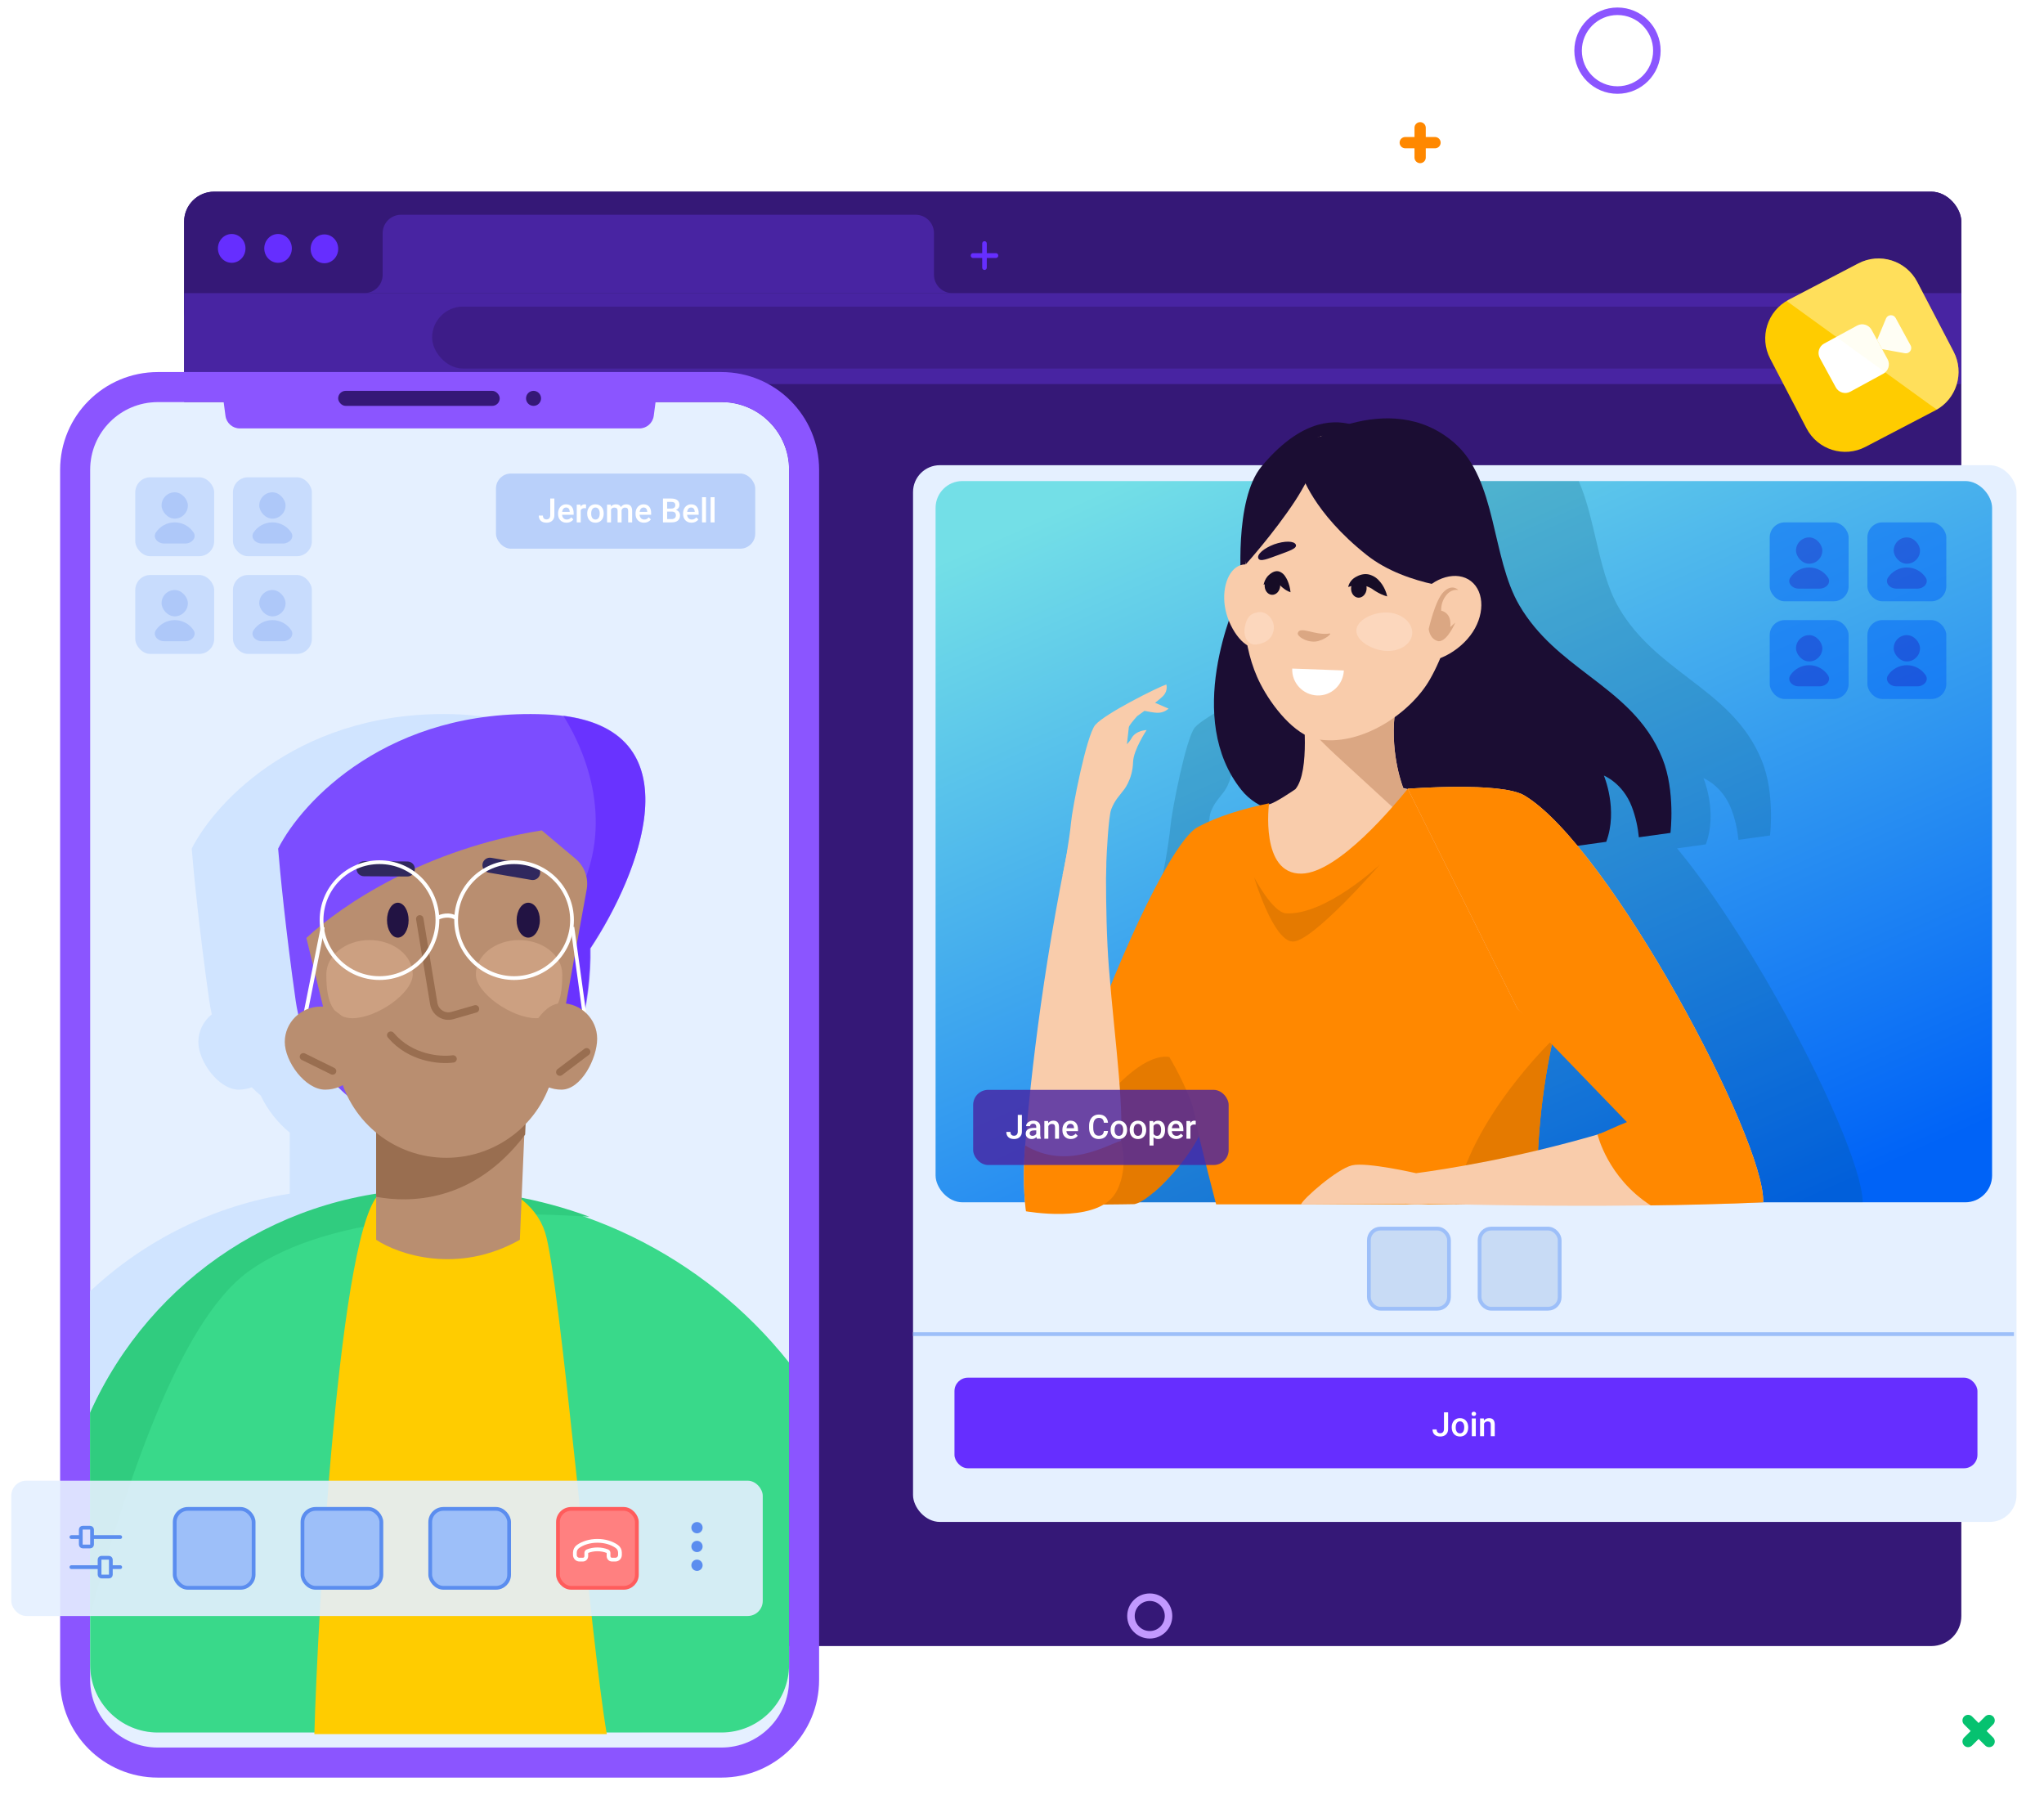 <svg width="544" height="480" viewBox="0 0 544 480" fill="none" xmlns="http://www.w3.org/2000/svg">
<g clip-path="url(#clip0)">
<rect x="49" y="51" width="473" height="387" rx="8" fill="#351877"/>
<rect x="49" y="51" width="473" height="39.929" rx="8" fill="#351877"/>
<path d="M262.019 64.17C261.681 64.17 261.408 64.456 261.408 64.809V67.365H258.962C258.624 67.365 258.351 67.651 258.351 68.004C258.351 68.356 258.624 68.643 258.962 68.643H261.408V71.198C261.408 71.551 261.681 71.837 262.019 71.837C262.357 71.837 262.63 71.551 262.63 71.198V68.643H265.076C265.413 68.643 265.687 68.356 265.687 68.004C265.687 67.651 265.413 67.365 265.076 67.365H262.63V64.809C262.63 64.456 262.357 64.17 262.019 64.17Z" fill="#662EFF"/>
<path fill-rule="evenodd" clip-rule="evenodd" d="M61.668 69.928C63.694 69.928 65.337 68.212 65.337 66.095C65.337 63.978 63.694 62.262 61.668 62.262C59.642 62.262 58 63.978 58 66.095C58 68.212 59.642 69.928 61.668 69.928Z" fill="#662EFF"/>
<path fill-rule="evenodd" clip-rule="evenodd" d="M74.005 69.928C76.031 69.928 77.673 68.212 77.673 66.095C77.673 63.978 76.031 62.262 74.005 62.262C71.979 62.262 70.336 63.978 70.336 66.095C70.336 68.212 71.979 69.928 74.005 69.928Z" fill="#662EFF"/>
<path fill-rule="evenodd" clip-rule="evenodd" d="M86.341 70.042C88.367 70.042 90.01 68.326 90.01 66.209C90.01 64.092 88.367 62.376 86.341 62.376C84.315 62.376 82.673 64.092 82.673 66.209C82.673 68.326 84.315 70.042 86.341 70.042Z" fill="#662EFF"/>
<path fill-rule="evenodd" clip-rule="evenodd" d="M106.736 57.143C104.035 57.143 101.845 59.333 101.845 62.034V73.092H101.845V73.092C101.845 75.786 99.683 77.972 97.005 78H101.845V78H248.57V78H253.409C250.731 77.972 248.569 75.786 248.569 73.092C248.569 73.066 248.569 73.039 248.57 73.012V62.034C248.57 59.333 246.38 57.143 243.679 57.143H106.736Z" fill="#4824A2"/>
<rect x="49" y="78" width="473" height="24.19" fill="#4824A2"/>
<g opacity="0.6">
<rect x="115" y="81.581" width="400" height="16.487" rx="8.244" fill="#351877"/>
</g>
<g filter="url(#filter0_d)">
<rect x="243" y="122" width="293.684" height="281.186" rx="7.141" fill="#E5F0FF"/>
</g>
<rect x="249" y="128" width="281.186" height="191.921" rx="7.141" fill="url(#paint0_linear)"/>
<rect x="364.325" y="326.918" width="21.316" height="21.316" rx="3.071" fill="#C8DBF5" stroke="#9DBFF9"/>
<rect x="393.783" y="326.918" width="21.316" height="21.316" rx="3.071" fill="#C8DBF5" stroke="#9DBFF9"/>
<rect x="254.028" y="366.588" width="272.26" height="24.102" rx="3.571" fill="#662EFF"/>
<path d="M536 355H243" stroke="#9DBFF9"/>
<path d="M384.307 375.812H385.405V380.262C385.405 380.869 385.215 381.352 384.834 381.709C384.457 382.067 383.957 382.245 383.335 382.245C382.672 382.245 382.161 382.078 381.801 381.744C381.44 381.41 381.26 380.945 381.26 380.349H382.359C382.359 380.686 382.441 380.941 382.607 381.112C382.776 381.281 383.018 381.365 383.335 381.365C383.631 381.365 383.867 381.268 384.041 381.073C384.218 380.875 384.307 380.604 384.307 380.258V375.812ZM386.369 379.757C386.369 379.295 386.46 378.879 386.643 378.51C386.826 378.138 387.083 377.853 387.415 377.656C387.746 377.455 388.127 377.355 388.557 377.355C389.193 377.355 389.709 377.56 390.104 377.97C390.502 378.379 390.717 378.923 390.749 379.6L390.753 379.848C390.753 380.313 390.663 380.729 390.483 381.095C390.306 381.461 390.05 381.744 389.716 381.945C389.385 382.145 389.001 382.245 388.565 382.245C387.9 382.245 387.367 382.025 386.966 381.583C386.568 381.138 386.369 380.547 386.369 379.809V379.757ZM387.428 379.848C387.428 380.333 387.528 380.714 387.729 380.99C387.929 381.263 388.208 381.4 388.565 381.4C388.923 381.4 389.2 381.26 389.398 380.981C389.598 380.702 389.699 380.294 389.699 379.757C389.699 379.28 389.595 378.902 389.389 378.623C389.186 378.344 388.908 378.205 388.557 378.205C388.211 378.205 387.936 378.343 387.733 378.619C387.529 378.892 387.428 379.302 387.428 379.848ZM392.776 382.158H391.717V377.442H392.776V382.158ZM391.651 376.217C391.651 376.055 391.702 375.919 391.804 375.812C391.908 375.704 392.057 375.651 392.248 375.651C392.44 375.651 392.588 375.704 392.693 375.812C392.798 375.919 392.85 376.055 392.85 376.217C392.85 376.377 392.798 376.511 392.693 376.618C392.588 376.723 392.44 376.775 392.248 376.775C392.057 376.775 391.908 376.723 391.804 376.618C391.702 376.511 391.651 376.377 391.651 376.217ZM394.916 377.442L394.946 377.987C395.295 377.566 395.753 377.355 396.319 377.355C397.302 377.355 397.801 377.917 397.819 379.042V382.158H396.76V379.103C396.76 378.803 396.694 378.583 396.564 378.44C396.436 378.295 396.225 378.222 395.932 378.222C395.504 378.222 395.186 378.416 394.977 378.802V382.158H393.918V377.442H394.916Z" fill="white"/>
<path opacity="0.2" fill-rule="evenodd" clip-rule="evenodd" d="M495.753 319.921C495.601 311.227 485.569 288.197 472.768 265.485C464.478 250.776 455.027 236.2 446.347 225.738L453.992 224.678C457.21 216.113 453.367 207.054 453.367 207.054C453.367 207.054 458.372 209.036 460.776 215.284C461.844 218.062 462.416 220.854 462.675 223.474L471.085 222.308C471.085 222.308 472.439 211.244 468.96 202.546C464.836 192.239 457.153 186.375 449.308 180.387C442.573 175.246 435.718 170.014 430.894 161.801C427.775 156.49 426.223 149.859 424.666 143.207C423.432 137.935 422.195 132.65 420.172 128H360.231C356.975 134.687 356.537 144.812 356.629 151.083L356.625 151.084C353.235 152.238 351.489 157.637 352.686 163.09C352.89 164.007 353.18 164.928 353.538 165.82C349.771 177.017 345.652 196.83 356.905 210.891C358.292 212.625 359.984 213.951 361.846 214.956C355.678 216.374 350.043 218.22 345.544 220.615C340.495 222.808 330.633 241.826 322.037 263.086C321.898 261.507 321.763 259.913 321.636 258.305C321.007 250.364 320.846 240.914 320.861 232.874C320.923 232.037 320.954 231.078 320.95 229.984C321.019 227.978 321.521 217.942 322.235 216.07C322.969 214.146 323.893 213.007 324.689 212.025C324.951 211.701 325.2 211.394 325.423 211.082C325.423 211.082 327.921 208.307 328.068 203.41C328.163 200.194 331.663 194.945 331.663 194.945C331.663 194.945 328.778 194.977 327.589 197.204C327.332 197.685 326.916 198.204 326.426 198.716C326.589 197.179 326.847 194.747 326.929 194.194C327.001 193.726 328.167 192.333 329.157 191.225C329.763 190.798 330.425 190.321 331.099 189.829C332.18 190.058 333.451 190.291 334.376 190.345C336.319 190.461 337.506 189.231 337.506 189.231L333.923 187.691C334.877 186.94 335.663 186.28 336.066 185.861C337.45 184.428 336.903 182.812 336.903 182.812C334.462 183.642 320.503 190.612 317.997 193.581C315.654 196.36 311.898 215.647 311.541 219.611C311.322 222.037 310.717 226.002 310.182 229.089C309.885 230.559 309.595 232.02 309.312 233.47C309.303 233.497 309.295 233.519 309.288 233.535L309.3 233.535C303.39 263.88 300.616 289.594 299.336 305.472C298.815 311.963 298.998 316.956 299.228 319.921H330.97C335.745 316.858 342.79 308.698 345.578 302.945C345.581 302.959 345.584 302.968 345.586 302.974L345.694 303.423L345.696 303.43C345.802 303.872 345.909 304.316 346.019 304.761C347.233 309.739 348.55 314.926 349.847 319.921H495.753ZM451.68 302.57C446.154 304.176 440.833 305.562 435.839 306.754C436.253 298.843 437.211 290.138 439.029 280.992C439.188 280.194 439.353 279.393 439.525 278.588L459.496 299.265C458.077 299.803 456.627 300.454 455.287 301.056C453.919 301.67 452.666 302.233 451.68 302.57Z" fill="#075465"/>
<path d="M345.512 118.89C345.512 118.89 369.453 102.596 387.033 117.815C398.471 127.716 396.852 148.279 404.394 161.12C409.218 169.333 416.073 174.565 422.808 179.706C430.653 185.693 438.336 191.557 442.46 201.865C445.939 210.563 444.585 221.627 444.585 221.627L436.175 222.793C435.916 220.173 435.344 217.381 434.276 214.603C431.872 208.355 426.867 206.373 426.867 206.373C426.867 206.373 430.71 215.431 427.492 223.997L354.59 234.105L345.512 118.89Z" fill="#1B0D33"/>
<path d="M330.405 210.21C339.091 221.063 359.673 215.958 359.673 215.958C359.673 215.958 369.562 191.559 359.694 183.464C336.322 164.288 331.075 158.702 330.21 157.12C330.384 156.749 330.482 156.554 330.482 156.554C330.482 156.554 329.764 156.305 330.21 157.12C328.123 161.566 315.163 191.165 330.405 210.21Z" fill="#1B0D33"/>
<path d="M346.771 188.767C346.771 188.767 348.805 205.239 344.755 210C344.755 210 339.201 213.826 337.755 214C336.308 214.232 321.458 242.261 351.755 244C375.939 242.897 391.079 213.866 391.079 213.866L373.491 209.686C373.491 209.686 370.019 201.151 371.176 190.351C372.276 179.552 346.771 188.767 346.771 188.767Z" fill="#F9CCAB"/>
<path d="M376.533 219.928C371.376 215.601 366.508 210.983 361.582 206.481C357.352 202.564 352.947 198.763 349.123 194.496C348.253 193.151 347.408 190.648 346.771 189.186C349.147 188.192 372.187 180.113 371.144 190.345C370.043 201.161 373.462 209.813 373.462 209.813L391.079 214.023C391.079 214.023 388.993 219.285 383.835 224.722C381.343 223.143 378.909 221.623 376.533 219.928Z" fill="#DBA783"/>
<path d="M352.576 141.167C343.44 149.329 330.383 156.043 330.383 156.043C330.383 156.043 328.306 133.01 335.794 124.063C355.167 100.919 369.432 119.282 369.432 119.282C369.432 119.282 362.18 132.587 352.576 141.167Z" fill="#1B0D33"/>
<path d="M338.436 158.069C339.633 163.522 338.36 170.954 334.965 172.164C331.57 173.373 327.388 167.806 326.186 162.409C324.989 156.956 326.736 151.557 330.125 150.403C333.515 149.25 337.234 152.672 338.436 158.069Z" fill="#F9CCAB"/>
<path d="M335.354 131.493C335.104 132.049 325.37 162.42 335.466 181.991C338.513 187.941 344.53 195.527 350.339 196.656C362.021 198.864 375.355 189.91 380.575 180.758C387.322 168.979 392.202 147.219 384.189 131.524C376.227 115.894 348.932 104.171 335.354 131.493Z" fill="#F9CCAB"/>
<path d="M358.986 156.145L358.81 156.183C359.072 154.988 359.883 153.951 361.128 153.377C361.689 153.08 362.301 152.856 363.016 152.78C363.732 152.704 364.478 152.829 365.13 153.134C366.445 153.68 367.242 154.66 367.862 155.546C368.471 156.496 368.946 157.488 369.192 158.702C368.032 158.377 367.027 157.883 366.158 157.347C366.032 157.269 365.907 157.192 365.784 157.115C362.61 154.668 359.367 156.063 358.986 156.145Z" fill="#160C26"/>
<path d="M336.427 155.562L336.302 155.608C336.545 154.411 337.165 153.341 338.068 152.71C338.476 152.387 338.917 152.135 339.423 152.024C339.929 151.913 340.446 152 340.889 152.27C341.786 152.746 342.296 153.678 342.688 154.526C343.069 155.437 343.354 156.397 343.466 157.589C342.668 157.325 341.987 156.885 341.403 156.397C341.318 156.326 341.235 156.255 341.152 156.186C339.044 153.916 336.699 155.462 336.427 155.562Z" fill="#160C26"/>
<ellipse rx="2.068" ry="2.477" transform="matrix(0.998 0.071 -0.07 0.998 361.65 156.563)" fill="#160C26"/>
<ellipse rx="2.068" ry="2.477" transform="matrix(0.998 0.071 -0.07 0.998 338.653 155.799)" fill="#160C26"/>
<path d="M357.657 178.404C357.497 182.205 354.317 185.217 350.537 185.055C346.756 184.894 343.759 181.698 343.919 177.898L357.657 178.404Z" fill="white"/>
<path d="M363.754 147.691C374.636 156.315 391.331 156.842 391.331 156.842C391.331 156.842 398.573 137.206 388.706 129.111C367.881 112.026 357.295 111.474 351.782 115.956C347.917 119.098 346.345 125.969 346.345 125.969C346.345 125.969 349.362 136.288 363.754 147.691Z" fill="#1B0D33"/>
<path d="M377.797 158.497C373.956 163.532 372.398 171.905 376.135 174.842C379.872 177.779 387.473 174.184 391.319 169.089C395.159 164.055 395.239 157.581 391.502 154.644C387.818 151.772 381.637 153.463 377.797 158.497Z" fill="#F9CCAB"/>
<path d="M344.877 144.93C345.298 145.956 342.989 146.637 340.257 147.667C337.515 148.643 335.321 149.634 334.891 148.555C334.47 147.529 336.366 145.876 339.099 144.846C341.9 143.859 344.456 143.905 344.877 144.93Z" fill="#1B0D33"/>
<path d="M345.398 168.467C345.923 166.41 350.079 169.211 353.84 168.573C354.757 168.454 352.329 170.495 350.081 170.712C347.42 170.907 345.192 169.207 345.398 168.467Z" fill="#DBA783"/>
<path d="M344.651 133.331C349.311 126.252 353.264 116.097 353.264 116.097C353.264 116.097 342.058 115.913 338.172 122.682C328.617 139.324 331.587 150.139 331.587 150.139C331.587 150.139 338.961 141.973 344.651 133.331Z" fill="#1B0D33"/>
<path d="M369.209 162.976C365.486 162.845 361.033 164.943 360.991 167.783C360.949 170.623 365.384 173.075 369.073 173.218C372.796 173.348 375.855 171.18 375.863 168.353C375.87 165.526 372.898 163.119 369.209 162.976Z" fill="#FCD7BD"/>
<path d="M334.915 162.893C337.3 162.558 339.387 165.133 338.985 167.577C338.583 170.021 336.828 171.142 334.463 171.486C332.077 171.821 330.875 169.399 331.297 166.963C331.719 164.528 332.55 163.238 334.915 162.893Z" fill="#FCD7BD"/>
<path d="M380.249 167.343C380.249 167.343 381.973 159.617 384.215 157.5C386.493 155.207 388.136 157.006 388.136 157.006C388.136 157.006 386.072 156.406 384.459 159.017C383.372 160.816 383.58 162.51 383.58 162.51C383.58 162.51 386.415 162.898 385.99 166.849L387.322 165.65C387.322 165.65 385.216 170.73 382.87 170.624C380.421 170.13 380.249 167.343 380.249 167.343Z" fill="#DBA783"/>
<path fill-rule="evenodd" clip-rule="evenodd" d="M307.098 317.247C296.439 312.054 289.094 301.116 289.094 288.462V279.477C298.58 252.383 312.659 222.707 319.044 219.934C324.122 217.23 330.647 215.226 337.752 213.749C337.752 213.749 335.259 232.668 346.418 232.463C356.265 232.28 371.322 213.964 374.234 210.421C374.458 210.149 374.61 209.964 374.683 209.881C386.829 209.491 395.756 209.875 395.756 209.875C395.756 209.875 421.339 249.951 418.172 259.23C416.085 265.347 414.442 271.39 413.162 277.27C409.615 293.565 408.851 308.607 409.133 320.462H323.666C322.267 315.095 320.832 309.465 319.519 304.08C319.409 303.633 319.301 303.185 319.194 302.741C319.156 302.581 319.117 302.421 319.078 302.261C316.769 307.026 311.539 313.443 307.098 317.247Z" fill="#FF8800"/>
<path fill-rule="evenodd" clip-rule="evenodd" d="M409.133 320.462H387.185C387.211 320.28 387.24 320.097 387.272 319.911C391.082 297.867 413.125 276.784 413.125 276.784C413.125 276.784 413.137 276.952 413.162 277.271C409.615 293.565 408.851 308.607 409.133 320.462Z" fill="#E57A00"/>
<path d="M346.253 320.5C346.711 319.046 355.886 310.997 359.847 310.08C363.807 309.164 376.886 312.178 376.886 312.178C385 311.096 403.507 308.19 425.18 301.888C428.999 300.778 432.914 299.563 436.891 298.234L403.879 268.438L374.68 209.881C374.68 209.881 399.438 207.925 405.707 211.666C428.259 225.12 470.037 303.65 469.244 319.911C469.244 319.911 458.661 320.498 439.331 320.74C424.478 320.933 404.456 320.922 380.11 320.298C380.11 320.298 377.065 320.671 374.253 320.298L348.753 320.5H346.253Z" fill="#F9CCAB"/>
<path d="M403.879 268.438L432.996 298.584C430.127 299.671 427.131 301.222 425.18 301.888C425.18 301.888 427.841 313.353 439.331 320.742C458.659 320.498 469.244 319.911 469.244 319.911C470.037 303.647 428.256 225.117 405.707 211.666C399.438 207.925 374.68 209.881 374.68 209.881L403.879 268.438Z" fill="#FF8800"/>
<path d="M279.754 320.643C281.494 320.629 301.636 320.461 301.894 320.412C306.205 319.595 315.724 309.186 319.078 302.264C319.223 302.865 318.012 295.712 316.884 292.812C314.45 286.558 311.206 281.253 311.206 281.253C299.631 279.505 279.723 309.639 279.754 320.643Z" fill="#E57A00"/>
<path d="M272.836 304.791C274.354 285.953 277.976 253.272 286.441 215.438L286.504 215.43C288.645 212.171 292.866 212.943 294.623 215.818C294.448 221.48 293.926 242.344 295.136 257.624C296.762 278.19 299.649 296.552 297.918 308.123C297.47 311.12 296.716 313.661 295.549 315.666C290.899 323.665 273.06 322.308 273.06 322.308C273.06 322.308 271.965 315.644 272.836 304.791Z" fill="#F9CCAB"/>
<path d="M273.069 322.303C273.069 322.303 290.856 325.573 296.41 318.17C298.72 315.091 299.875 309.319 298.335 303.547C294.584 304.693 283.854 311.405 272.839 304.789C271.968 315.642 273.069 322.303 273.069 322.303Z" fill="#FF8800"/>
<path d="M285.041 218.929C285.398 214.966 289.154 195.679 291.497 192.9C294.003 189.931 307.963 182.961 310.403 182.131C310.403 182.131 310.95 183.747 309.566 185.179C309.163 185.599 308.377 186.259 307.423 187.01L311.006 188.55C311.006 188.55 309.819 189.78 307.877 189.663C306.951 189.61 305.68 189.377 304.599 189.148C303.925 189.64 303.263 190.117 302.657 190.544C301.667 191.652 300.501 193.044 300.429 193.513C300.347 194.066 300.089 196.497 299.927 198.035C300.417 197.523 300.832 197.004 301.089 196.523C302.278 194.295 305.164 194.264 305.164 194.264C305.164 194.264 301.663 199.513 301.568 202.729C301.422 207.626 298.924 210.401 298.924 210.401C298.024 211.659 296.712 212.829 295.735 215.389C295.021 217.261 294.519 227.297 294.45 229.302C294.511 244.972 287.429 232.874 282.788 232.854C283.083 232.182 284.657 223.187 285.041 218.929Z" fill="#F9CCAB"/>
<path d="M344.029 250.54C349.232 250.742 367.232 230.075 367.232 230.075C367.232 230.075 352.901 243.536 342.323 243.036C338.725 242.866 333.793 233.486 333.793 233.486C333.793 233.486 338.827 250.338 344.029 250.54Z" fill="#E57A00"/>
<rect opacity="0.8" x="259" y="290" width="68" height="20" rx="4" fill="#4824A2"/>
<path d="M270.875 296.654H271.974V301.104C271.974 301.711 271.783 302.194 271.403 302.551C271.025 302.908 270.525 303.087 269.903 303.087C269.241 303.087 268.729 302.92 268.369 302.586C268.009 302.252 267.829 301.787 267.829 301.191H268.927C268.927 301.528 269.01 301.782 269.176 301.954C269.344 302.122 269.587 302.207 269.903 302.207C270.2 302.207 270.435 302.109 270.61 301.915C270.787 301.717 270.875 301.445 270.875 301.1V296.654ZM275.953 303C275.907 302.91 275.866 302.763 275.831 302.56C275.494 302.911 275.082 303.087 274.593 303.087C274.12 303.087 273.733 302.952 273.434 302.682C273.135 302.412 272.985 302.077 272.985 301.679C272.985 301.177 273.171 300.792 273.543 300.524C273.918 300.254 274.452 300.119 275.147 300.119H275.796V299.809C275.796 299.565 275.728 299.371 275.591 299.225C275.455 299.077 275.247 299.003 274.968 299.003C274.727 299.003 274.529 299.064 274.375 299.186C274.221 299.305 274.144 299.458 274.144 299.644H273.085C273.085 299.385 273.171 299.144 273.342 298.92C273.514 298.694 273.746 298.516 274.04 298.389C274.336 298.261 274.666 298.197 275.029 298.197C275.581 298.197 276.022 298.336 276.35 298.615C276.678 298.891 276.847 299.281 276.855 299.783V301.91C276.855 302.335 276.915 302.673 277.034 302.926V303H275.953ZM274.789 302.237C274.999 302.237 275.195 302.186 275.378 302.085C275.564 301.983 275.703 301.846 275.796 301.675V300.786H275.225C274.833 300.786 274.538 300.854 274.341 300.991C274.143 301.127 274.044 301.32 274.044 301.57C274.044 301.774 274.111 301.936 274.245 302.059C274.381 302.178 274.563 302.237 274.789 302.237ZM278.948 298.284L278.978 298.829C279.327 298.407 279.785 298.197 280.351 298.197C281.333 298.197 281.833 298.759 281.851 299.884V303H280.791V299.945C280.791 299.645 280.726 299.424 280.595 299.282C280.467 299.137 280.257 299.064 279.963 299.064C279.536 299.064 279.218 299.257 279.009 299.644V303H277.95V298.284H278.948ZM285.011 303.087C284.339 303.087 283.794 302.877 283.376 302.455C282.961 302.031 282.753 301.467 282.753 300.764V300.633C282.753 300.163 282.843 299.743 283.023 299.374C283.206 299.002 283.462 298.713 283.79 298.506C284.118 298.3 284.485 298.197 284.889 298.197C285.531 298.197 286.026 298.402 286.375 298.811C286.726 299.221 286.902 299.801 286.902 300.55V300.978H283.821C283.853 301.367 283.982 301.675 284.209 301.902C284.438 302.128 284.726 302.242 285.072 302.242C285.557 302.242 285.952 302.045 286.257 301.653L286.828 302.198C286.639 302.48 286.386 302.699 286.07 302.856C285.756 303.01 285.403 303.087 285.011 303.087ZM284.884 299.047C284.594 299.047 284.358 299.148 284.178 299.352C284.001 299.555 283.887 299.839 283.838 300.202H285.856V300.123C285.833 299.769 285.738 299.501 285.573 299.321C285.407 299.138 285.178 299.047 284.884 299.047ZM294.896 300.934C294.832 301.611 294.582 302.14 294.146 302.521C293.71 302.898 293.131 303.087 292.407 303.087C291.902 303.087 291.456 302.968 291.069 302.73C290.686 302.489 290.389 302.147 290.18 301.705C289.971 301.264 289.862 300.751 289.853 300.167V299.574C289.853 298.975 289.959 298.448 290.171 297.992C290.383 297.536 290.687 297.184 291.082 296.937C291.48 296.69 291.939 296.567 292.46 296.567C293.16 296.567 293.724 296.757 294.151 297.138C294.578 297.518 294.826 298.056 294.896 298.75H293.798C293.745 298.294 293.612 297.966 293.397 297.765C293.185 297.562 292.872 297.46 292.46 297.46C291.98 297.46 291.611 297.636 291.352 297.988C291.097 298.336 290.966 298.849 290.96 299.526V300.088C290.96 300.774 291.082 301.297 291.326 301.658C291.573 302.018 291.934 302.198 292.407 302.198C292.84 302.198 293.166 302.101 293.384 301.906C293.601 301.711 293.74 301.387 293.798 300.934H294.896ZM295.585 300.598C295.585 300.136 295.676 299.721 295.859 299.352C296.042 298.98 296.3 298.695 296.631 298.497C296.962 298.297 297.343 298.197 297.773 298.197C298.409 298.197 298.925 298.402 299.32 298.811C299.718 299.221 299.933 299.764 299.965 300.441L299.97 300.69C299.97 301.155 299.879 301.57 299.699 301.936C299.522 302.303 299.266 302.586 298.932 302.786C298.601 302.987 298.217 303.087 297.781 303.087C297.116 303.087 296.583 302.866 296.182 302.425C295.784 301.98 295.585 301.389 295.585 300.651V300.598ZM296.644 300.69C296.644 301.175 296.744 301.556 296.945 301.832C297.145 302.105 297.424 302.242 297.781 302.242C298.139 302.242 298.416 302.102 298.614 301.823C298.814 301.544 298.915 301.136 298.915 300.598C298.915 300.122 298.812 299.744 298.605 299.465C298.402 299.186 298.124 299.047 297.773 299.047C297.427 299.047 297.152 299.185 296.949 299.461C296.746 299.734 296.644 300.144 296.644 300.69ZM300.667 300.598C300.667 300.136 300.758 299.721 300.941 299.352C301.125 298.98 301.382 298.695 301.713 298.497C302.044 298.297 302.425 298.197 302.855 298.197C303.491 298.197 304.007 298.402 304.402 298.811C304.8 299.221 305.015 299.764 305.047 300.441L305.052 300.69C305.052 301.155 304.962 301.57 304.781 301.936C304.604 302.303 304.349 302.586 304.014 302.786C303.683 302.987 303.3 303.087 302.864 303.087C302.198 303.087 301.665 302.866 301.264 302.425C300.866 301.98 300.667 301.389 300.667 300.651V300.598ZM301.726 300.69C301.726 301.175 301.826 301.556 302.027 301.832C302.227 302.105 302.506 302.242 302.864 302.242C303.221 302.242 303.499 302.102 303.696 301.823C303.897 301.544 303.997 301.136 303.997 300.598C303.997 300.122 303.894 299.744 303.687 299.465C303.484 299.186 303.207 299.047 302.855 299.047C302.509 299.047 302.235 299.185 302.031 299.461C301.828 299.734 301.726 300.144 301.726 300.69ZM310.077 300.69C310.077 301.419 309.912 302.002 309.58 302.438C309.249 302.871 308.805 303.087 308.247 303.087C307.729 303.087 307.315 302.917 307.004 302.577V304.813H305.945V298.284H306.922L306.965 298.763C307.276 298.386 307.699 298.197 308.234 298.197C308.809 298.197 309.259 298.412 309.585 298.842C309.913 299.269 310.077 299.863 310.077 300.625V300.69ZM309.022 300.598C309.022 300.128 308.928 299.754 308.739 299.478C308.553 299.202 308.286 299.064 307.937 299.064C307.504 299.064 307.193 299.243 307.004 299.6V301.692C307.196 302.059 307.51 302.242 307.946 302.242C308.283 302.242 308.546 302.106 308.735 301.836C308.927 301.563 309.022 301.15 309.022 300.598ZM313.054 303.087C312.383 303.087 311.838 302.877 311.42 302.455C311.004 302.031 310.796 301.467 310.796 300.764V300.633C310.796 300.163 310.887 299.743 311.067 299.374C311.25 299.002 311.505 298.713 311.834 298.506C312.162 298.3 312.528 298.197 312.932 298.197C313.574 298.197 314.07 298.402 314.419 298.811C314.77 299.221 314.946 299.801 314.946 300.55V300.978H311.864C311.896 301.367 312.026 301.675 312.252 301.902C312.482 302.128 312.769 302.242 313.115 302.242C313.601 302.242 313.996 302.045 314.301 301.653L314.872 302.198C314.683 302.48 314.43 302.699 314.113 302.856C313.8 303.01 313.447 303.087 313.054 303.087ZM312.928 299.047C312.637 299.047 312.402 299.148 312.222 299.352C312.044 299.555 311.931 299.839 311.882 300.202H313.9V300.123C313.877 299.769 313.782 299.501 313.617 299.321C313.451 299.138 313.221 299.047 312.928 299.047ZM318.241 299.252C318.102 299.228 317.958 299.217 317.81 299.217C317.324 299.217 316.997 299.403 316.829 299.775V303H315.77V298.284H316.781L316.807 298.811C317.063 298.402 317.417 298.197 317.871 298.197C318.022 298.197 318.147 298.217 318.245 298.258L318.241 299.252Z" fill="white"/>
<g opacity="0.5">
<rect x="471" y="139" width="21" height="21" rx="4" fill="#0063F7"/>
<rect x="478" y="143" width="7" height="7" rx="3.5" fill="#0015CE"/>
<path fill-rule="evenodd" clip-rule="evenodd" d="M486.479 153.631C487.457 155.063 486.043 156.624 484.308 156.624H478.692C476.957 156.624 475.543 155.063 476.521 153.631C477.606 152.042 479.431 151 481.5 151C483.569 151 485.394 152.042 486.479 153.631Z" fill="#0015CE"/>
<rect x="497" y="139" width="21" height="21" rx="4" fill="#0063F7"/>
<rect x="504" y="143" width="7" height="7" rx="3.5" fill="#0015CE"/>
<path fill-rule="evenodd" clip-rule="evenodd" d="M512.479 153.631C513.457 155.063 512.043 156.624 510.308 156.624H504.692C502.957 156.624 501.543 155.063 502.521 153.631C503.606 152.042 505.431 151 507.5 151C509.569 151 511.394 152.042 512.479 153.631Z" fill="#0015CE"/>
<rect x="471" y="165" width="21" height="21" rx="4" fill="#0063F7"/>
<rect x="478" y="169" width="7" height="7" rx="3.5" fill="#0015CE"/>
<path fill-rule="evenodd" clip-rule="evenodd" d="M486.479 179.631C487.457 181.063 486.043 182.624 484.308 182.624H478.692C476.957 182.624 475.543 181.063 476.521 179.631C477.606 178.042 479.431 177 481.5 177C483.569 177 485.394 178.042 486.479 179.631Z" fill="#0015CE"/>
<rect x="497" y="165" width="21" height="21" rx="4" fill="#0063F7"/>
<rect x="504" y="169" width="7" height="7" rx="3.5" fill="#0015CE"/>
<path fill-rule="evenodd" clip-rule="evenodd" d="M512.479 179.631C513.457 181.063 512.043 182.624 510.308 182.624H504.692C502.957 182.624 501.543 181.063 502.521 179.631C503.606 178.042 505.431 177 507.5 177C509.569 177 511.394 178.042 512.479 179.631Z" fill="#0015CE"/>
</g>
<g filter="url(#filter1_dd)">
<path d="M24 121C24 111.059 32.059 103 42 103H192C201.941 103 210 111.059 210 121V443C210 452.941 201.941 461 192 461H42C32.059 461 24 452.941 24 443V121Z" fill="#E5F0FF"/>
<path d="M24 121C24 111.059 32.059 103 42 103H192C201.941 103 210 111.059 210 121V443C210 452.941 201.941 461 192 461H42C32.059 461 24 452.941 24 443V121Z" fill="#E5F0FF"/>
<path d="M42 99C29.85 99 20 108.85 20 121V443C20 455.15 29.85 465 42 465H192C204.15 465 214 455.15 214 443V121C214 108.85 204.15 99 192 99H42Z" stroke="#8B55FF" stroke-width="8"/>
</g>
<path d="M59 103H175L173.991 110.654C173.739 112.569 172.106 114 170.175 114H63.825C61.894 114 60.261 112.569 60.009 110.654L59 103Z" fill="#8B55FF"/>
<circle cx="142" cy="106" r="2" fill="#351877"/>
<rect x="90" y="104" width="43" height="4" rx="2" fill="#351877"/>
<rect x="36" y="127" width="21" height="21" rx="4" fill="#C8DCFD"/>
<rect x="43" y="131" width="7" height="7" rx="3.5" fill="#AEC8F9"/>
<path fill-rule="evenodd" clip-rule="evenodd" d="M51.479 141.631C52.457 143.063 51.043 144.624 49.308 144.624H43.692C41.958 144.624 40.543 143.063 41.521 141.631C42.606 140.042 44.431 139 46.5 139C48.569 139 50.394 140.042 51.479 141.631Z" fill="#AEC8F9"/>
<rect x="62" y="127" width="21" height="21" rx="4" fill="#C8DCFD"/>
<rect x="69" y="131" width="7" height="7" rx="3.5" fill="#AEC8F9"/>
<path fill-rule="evenodd" clip-rule="evenodd" d="M77.479 141.631C78.457 143.063 77.043 144.624 75.308 144.624H69.692C67.957 144.624 66.543 143.063 67.521 141.631C68.606 140.042 70.431 139 72.5 139C74.569 139 76.394 140.042 77.479 141.631Z" fill="#AEC8F9"/>
<rect x="36" y="153" width="21" height="21" rx="4" fill="#C8DCFD"/>
<rect x="43" y="157" width="7" height="7" rx="3.5" fill="#AEC8F9"/>
<path fill-rule="evenodd" clip-rule="evenodd" d="M51.479 167.631C52.457 169.063 51.043 170.624 49.308 170.624H43.692C41.958 170.624 40.543 169.063 41.521 167.631C42.606 166.042 44.431 165 46.5 165C48.569 165 50.394 166.042 51.479 167.631Z" fill="#AEC8F9"/>
<rect x="62" y="153" width="21" height="21" rx="4" fill="#C8DCFD"/>
<rect x="69" y="157" width="7" height="7" rx="3.5" fill="#AEC8F9"/>
<path fill-rule="evenodd" clip-rule="evenodd" d="M77.479 167.631C78.457 169.063 77.043 170.624 75.308 170.624H69.692C67.957 170.624 66.543 169.063 67.521 167.631C68.606 166.042 70.431 165 72.5 165C74.569 165 76.394 166.042 77.479 167.631Z" fill="#AEC8F9"/>
<path fill-rule="evenodd" clip-rule="evenodd" d="M42 461H60.678H138.427H169C178.941 461 187 452.941 187 443V362.557C172.715 344.569 153.693 331.145 132.309 323.667C132.839 323.699 133.363 323.731 133.881 323.765C128.031 321.619 121.997 319.921 115.829 318.702L116.528 302.21C116.561 302.167 116.593 302.124 116.626 302.081C116.673 302.019 116.72 301.957 116.767 301.894L116.887 299.094C119.523 296.354 121.635 293.089 123.045 289.447L123.105 289.39L123.133 289.364C124.158 289.741 125.267 289.946 126.424 289.946C131.676 289.946 135.932 281.62 135.932 276.4C135.932 273.718 134.809 271.297 133.003 269.577L132.832 268.341C133.949 262.398 134.287 256.576 134.197 252.34C139.859 243.774 146.059 231.465 148.08 220.044C148.52 217.573 148.762 215.144 148.757 212.804C148.749 201.64 143.204 192.489 126.937 190.442L126.968 190.492C125.457 190.295 123.853 190.159 122.152 190.087C80.527 188.341 57.389 213.177 51.023 225.813C51.477 231.569 53.049 247.724 55.7 266.301C55.877 267.547 56.103 268.752 56.371 269.917C54.188 271.645 52.792 274.29 52.792 277.256C52.792 282.46 58.231 289.946 63.533 289.946C64.76 289.946 65.932 289.72 67.01 289.309C67.799 290.104 68.594 290.838 69.384 291.513C71.233 295.368 73.889 298.72 77.115 301.381V317.62C57.009 320.757 38.554 329.934 24 343.584V443C24 452.941 32.059 461 42 461Z" fill="#D0E4FF"/>
<path fill-rule="evenodd" clip-rule="evenodd" d="M210 362.557V443C210 452.941 201.941 461 192 461H42C32.059 461 24 452.941 24 443V376.037C40.228 340.232 75.934 316.923 115.573 316.923C152.655 316.923 187.306 333.98 210 362.557Z" fill="#39D98A"/>
<path fill-rule="evenodd" clip-rule="evenodd" d="M24 429.632V375.842C40.137 339.867 75.87 316.425 115.554 316.425C129.876 316.425 143.836 318.979 156.881 323.765C130.159 322.043 88 322.374 66 338.425C47.426 351.977 33.208 396.35 24 429.632Z" fill="#30CC7F"/>
<path d="M101.438 317.36C90.334 324.099 84.492 431.064 83.666 461.425H161.5C157.203 436.855 149.031 340.105 145.065 327.89C140.108 312.621 115.32 308.936 101.438 317.36Z" fill="#FFCC00"/>
<path d="M100.115 329.891V297.598L139.916 293.042L138.355 329.891C121.81 339.242 105.968 333.787 100.115 329.891Z" fill="#B98E70"/>
<path d="M78.7 266.301C81.35 284.879 94.614 294.419 100.915 296.866C107.151 297.263 123.443 297.144 138.721 293.492C154 289.841 157.3 264.581 157.04 252.408C170.421 232.363 186.778 191.834 145.152 190.087C103.527 188.341 80.388 213.177 74.022 225.813C74.477 231.569 76.049 247.724 78.7 266.301Z" fill="#7C4DFF"/>
<path opacity="0.5" fill-rule="evenodd" clip-rule="evenodd" d="M149.937 190.442C157.247 202.191 163.619 221.525 152.701 240.304C140.221 261.769 146.93 273.988 153.062 278.448C156.418 269.627 157.338 259.015 157.197 252.34C169.926 233.082 185.377 194.902 149.937 190.442Z" fill="#571AFF"/>
<path fill-rule="evenodd" clip-rule="evenodd" d="M139.916 298.418L139.767 301.894C125.954 320.217 108.718 320.077 100.115 318.457V297.551L136.032 293.484L139.916 298.418Z" fill="#996E50"/>
<path fill-rule="evenodd" clip-rule="evenodd" d="M81.54 249.576L90.348 285.803C93.525 298.873 105.269 308.078 118.767 308.078C132.912 308.078 145.028 297.991 147.542 284.123L156.14 236.698C156.694 233.642 155.567 230.524 153.185 228.521L144.19 220.957C113.229 225.884 91.111 240.658 81.54 249.576Z" fill="#B98E70"/>
<path d="M109.844 259.27C109.844 264.309 100.197 270.93 93.847 270.93C87.496 270.93 86.848 264.309 86.848 259.27C86.848 254.23 91.996 250.145 98.346 250.145C104.696 250.145 109.844 254.23 109.844 259.27Z" fill="#CCA081"/>
<path d="M126.649 259.27C126.649 264.309 136.296 270.93 142.647 270.93C148.997 270.93 149.646 264.309 149.646 259.27C149.646 254.23 144.498 250.145 138.147 250.145C131.797 250.145 126.649 254.23 126.649 259.27Z" fill="#CCA081"/>
<path d="M108.749 244.847C108.749 247.412 107.462 249.491 105.875 249.491C104.287 249.491 103 247.412 103 244.847C103 242.283 104.287 240.204 105.875 240.204C107.462 240.204 108.749 242.283 108.749 244.847Z" fill="#221343"/>
<path d="M143.685 244.847C143.685 247.412 142.3 249.491 140.59 249.491C138.88 249.491 137.494 247.412 137.494 244.847C137.494 242.283 138.88 240.204 140.59 240.204C142.3 240.204 143.685 242.283 143.685 244.847Z" fill="#221343"/>
<path fill-rule="evenodd" clip-rule="evenodd" d="M110.421 231.24C110.414 232.344 109.516 233.233 108.413 233.227L96.862 233.164C95.759 233.158 94.87 232.258 94.876 231.155C94.882 230.051 95.781 229.161 96.884 229.167L108.435 229.23C109.537 229.236 110.427 230.136 110.421 231.24Z" fill="#30285E"/>
<path fill-rule="evenodd" clip-rule="evenodd" d="M143.745 232.51C143.559 233.598 142.527 234.329 141.44 234.142L130.055 232.192C128.968 232.006 128.237 230.973 128.423 229.885C128.609 228.797 129.641 228.066 130.728 228.253L142.114 230.203C143.201 230.389 143.931 231.422 143.745 232.51Z" fill="#30285E"/>
<path fill-rule="evenodd" clip-rule="evenodd" d="M79.329 276.936L85.375 246.607L86.405 246.792L80.359 277.121L79.329 276.936Z" fill="white"/>
<path fill-rule="evenodd" clip-rule="evenodd" d="M156.721 274.772L152.829 246.607L151.857 246.744L155.749 274.91L156.721 274.772Z" fill="white"/>
<path d="M96.135 280.524C96.135 285.727 91.836 289.946 86.533 289.946C81.231 289.946 75.791 282.46 75.791 277.256C75.791 272.053 80.09 267.834 85.393 267.834C90.695 267.834 96.135 275.32 96.135 280.524Z" fill="#B98E70"/>
<path d="M158.932 276.4C158.932 281.619 154.675 289.946 149.424 289.946C144.173 289.946 139.916 285.715 139.916 280.495C139.916 275.276 144.173 266.95 149.424 266.95C154.675 266.95 158.932 271.181 158.932 276.4Z" fill="#B98E70"/>
<path fill-rule="evenodd" clip-rule="evenodd" d="M79.874 280.747C80.115 280.273 80.699 280.081 81.18 280.318L88.963 284.15C89.443 284.387 89.638 284.963 89.398 285.436C89.157 285.909 88.573 286.101 88.093 285.864L80.309 282.032C79.829 281.795 79.634 281.22 79.874 280.747Z" fill="#996E50"/>
<path fill-rule="evenodd" clip-rule="evenodd" d="M148.202 285.87C147.87 285.43 147.957 284.803 148.397 284.471L155.523 279.084C155.963 278.752 156.59 278.839 156.922 279.279C157.254 279.72 157.167 280.346 156.727 280.679L149.601 286.066C149.161 286.398 148.535 286.311 148.202 285.87Z" fill="#996E50"/>
<path fill-rule="evenodd" clip-rule="evenodd" d="M103.371 274.686C102.941 275.024 102.875 275.637 103.225 276.054C108.748 282.642 117.164 283.244 120.719 282.728C121.267 282.648 121.645 282.152 121.563 281.621C121.481 281.09 120.97 280.723 120.421 280.803C117.283 281.259 109.702 280.694 104.783 274.827C104.434 274.41 103.801 274.347 103.371 274.686Z" fill="#996E50"/>
<path fill-rule="evenodd" clip-rule="evenodd" d="M111.555 243.525C112.093 243.434 112.602 243.801 112.692 244.345L116.412 266.874C116.704 268.636 118.45 269.75 120.152 269.259L126.273 267.494C126.798 267.343 127.345 267.65 127.495 268.18C127.645 268.709 127.341 269.262 126.816 269.413L120.695 271.178C117.858 271.996 114.947 270.139 114.462 267.202L110.742 244.673C110.652 244.129 111.016 243.615 111.555 243.525Z" fill="#996E50"/>
<path fill-rule="evenodd" clip-rule="evenodd" d="M100.999 259.759C109.24 259.759 115.92 253.078 115.92 244.838C115.92 236.597 109.24 229.917 100.999 229.917C92.758 229.917 86.078 236.597 86.078 244.838C86.078 253.078 92.758 259.759 100.999 259.759ZM100.999 260.758C109.792 260.758 116.92 253.63 116.92 244.838C116.92 236.045 109.792 228.917 100.999 228.917C92.207 228.917 85.079 236.045 85.079 244.838C85.079 253.63 92.207 260.758 100.999 260.758Z" fill="white"/>
<path fill-rule="evenodd" clip-rule="evenodd" d="M118.575 244.193C117.677 244.283 116.895 244.592 116.465 244.838L116.035 243.855C116.567 243.551 117.466 243.201 118.491 243.098C119.518 242.996 120.71 243.138 121.784 243.875L121.29 244.817C120.442 244.236 119.471 244.103 118.575 244.193Z" fill="white"/>
<path fill-rule="evenodd" clip-rule="evenodd" d="M136.82 259.759C145.061 259.759 151.742 253.078 151.742 244.838C151.742 236.597 145.061 229.917 136.82 229.917C128.58 229.917 121.899 236.597 121.899 244.838C121.899 253.078 128.58 259.759 136.82 259.759ZM136.82 260.758C145.613 260.758 152.741 253.63 152.741 244.838C152.741 236.045 145.613 228.917 136.82 228.917C128.028 228.917 120.9 236.045 120.9 244.838C120.9 253.63 128.028 260.758 136.82 260.758Z" fill="white"/>
<rect opacity="0.9" x="3" y="394" width="200" height="36" rx="4" fill="#E5F0FF"/>
<rect x="46.5" y="401.5" width="21" height="21" rx="3.5" fill="#9DBFF9" stroke="#5B8DEF"/>
<rect x="80.5" y="401.5" width="21" height="21" rx="3.5" fill="#9DBFF9" stroke="#5B8DEF"/>
<rect x="114.5" y="401.5" width="21" height="21" rx="3.5" fill="#9DBFF9" stroke="#5B8DEF"/>
<rect x="148.5" y="401.5" width="21" height="21" rx="3.5" fill="#FF8080" stroke="#FF5C5C"/>
<path fill-rule="evenodd" clip-rule="evenodd" d="M162.86 415H163.8C164.463 415 165 414.441 165 413.75V413.116C165 412.473 164.683 411.875 164.159 411.502C162.865 410.583 161.041 410 159 410C156.959 410 155.135 410.583 153.841 411.503C153.317 411.876 153 412.474 153 413.116V413.75C153 414.441 153.537 415 154.2 415H155.14C155.636 415 156.04 414.58 156.04 414.062V413.211C156.04 413.019 156.148 412.841 156.32 412.772C157.115 412.451 158.027 412.266 159 412.266C159.973 412.266 160.885 412.451 161.68 412.772C161.852 412.841 161.96 413.019 161.96 413.211V414.062C161.96 414.58 162.364 415 162.86 415V415Z" stroke="white" stroke-linecap="round" stroke-linejoin="round"/>
<path d="M19 409H32" stroke="#5B8DEF" stroke-linecap="round"/>
<path d="M19 417H32" stroke="#5B8DEF" stroke-linecap="round"/>
<rect x="21.5" y="406.5" width="3" height="5" rx="0.5" fill="#DCE0FF" stroke="#5B8DEF"/>
<rect x="26.5" y="414.5" width="3" height="5" rx="0.5" fill="#D4EEF3" stroke="#5B8DEF"/>
<circle cx="185.5" cy="406.5" r="1.5" fill="#5B8DEF"/>
<circle cx="185.5" cy="411.5" r="1.5" fill="#5B8DEF"/>
<circle cx="185.5" cy="416.5" r="1.5" fill="#5B8DEF"/>
<rect opacity="0.8" x="132" y="126" width="69" height="20" rx="4" fill="#AEC8F9"/>
<path d="M146.445 132.654H147.543V137.104C147.543 137.711 147.353 138.194 146.972 138.551C146.594 138.908 146.094 139.087 145.473 139.087C144.81 139.087 144.299 138.92 143.938 138.586C143.578 138.252 143.398 137.787 143.398 137.191H144.496C144.496 137.528 144.579 137.782 144.745 137.954C144.913 138.122 145.156 138.207 145.473 138.207C145.769 138.207 146.004 138.109 146.179 137.915C146.356 137.717 146.445 137.445 146.445 137.1V132.654ZM150.781 139.087C150.11 139.087 149.565 138.877 149.147 138.455C148.731 138.031 148.524 137.467 148.524 136.764V136.633C148.524 136.163 148.614 135.743 148.794 135.374C148.977 135.002 149.233 134.713 149.561 134.506C149.889 134.3 150.255 134.197 150.659 134.197C151.302 134.197 151.797 134.402 152.146 134.811C152.497 135.221 152.673 135.801 152.673 136.55V136.978H149.591C149.623 137.367 149.753 137.675 149.979 137.902C150.209 138.128 150.497 138.242 150.842 138.242C151.328 138.242 151.723 138.045 152.028 137.653L152.599 138.198C152.41 138.48 152.157 138.699 151.841 138.856C151.527 139.01 151.174 139.087 150.781 139.087ZM150.655 135.047C150.364 135.047 150.129 135.148 149.949 135.352C149.772 135.555 149.658 135.839 149.609 136.202H151.627V136.123C151.604 135.769 151.509 135.501 151.344 135.321C151.178 135.138 150.948 135.047 150.655 135.047ZM155.968 135.252C155.829 135.228 155.685 135.217 155.537 135.217C155.051 135.217 154.725 135.403 154.556 135.775V139H153.497V134.284H154.508L154.534 134.811C154.79 134.402 155.144 134.197 155.598 134.197C155.749 134.197 155.874 134.217 155.973 134.258L155.968 135.252ZM156.282 136.598C156.282 136.136 156.374 135.721 156.557 135.352C156.74 134.98 156.997 134.695 157.328 134.497C157.659 134.297 158.04 134.197 158.47 134.197C159.106 134.197 159.622 134.402 160.017 134.811C160.416 135.221 160.631 135.764 160.662 136.441L160.667 136.69C160.667 137.155 160.577 137.57 160.397 137.936C160.219 138.303 159.964 138.586 159.629 138.786C159.298 138.987 158.915 139.087 158.479 139.087C157.813 139.087 157.28 138.866 156.879 138.425C156.481 137.98 156.282 137.389 156.282 136.651V136.598ZM157.341 136.69C157.341 137.175 157.441 137.556 157.642 137.832C157.842 138.105 158.121 138.242 158.479 138.242C158.836 138.242 159.114 138.102 159.311 137.823C159.512 137.544 159.612 137.136 159.612 136.598C159.612 136.122 159.509 135.744 159.303 135.465C159.099 135.186 158.822 135.047 158.47 135.047C158.124 135.047 157.85 135.185 157.646 135.461C157.443 135.734 157.341 136.144 157.341 136.69ZM162.559 134.284L162.589 134.776C162.92 134.39 163.374 134.197 163.949 134.197C164.579 134.197 165.011 134.438 165.243 134.92C165.586 134.438 166.069 134.197 166.691 134.197C167.211 134.197 167.597 134.341 167.85 134.628C168.106 134.916 168.236 135.34 168.242 135.901V139H167.183V135.931C167.183 135.632 167.118 135.413 166.987 135.273C166.856 135.134 166.64 135.064 166.337 135.064C166.096 135.064 165.899 135.13 165.745 135.26C165.594 135.388 165.488 135.557 165.427 135.766L165.431 139H164.372V135.897C164.357 135.342 164.074 135.064 163.522 135.064C163.098 135.064 162.797 135.237 162.62 135.583V139H161.56V134.284H162.559ZM171.407 139.087C170.735 139.087 170.191 138.877 169.772 138.455C169.357 138.031 169.149 137.467 169.149 136.764V136.633C169.149 136.163 169.239 135.743 169.419 135.374C169.602 135.002 169.858 134.713 170.186 134.506C170.515 134.3 170.881 134.197 171.285 134.197C171.927 134.197 172.422 134.402 172.771 134.811C173.122 135.221 173.298 135.801 173.298 136.55V136.978H170.217C170.249 137.367 170.378 137.675 170.605 137.902C170.834 138.128 171.122 138.242 171.468 138.242C171.953 138.242 172.348 138.045 172.653 137.653L173.224 138.198C173.035 138.48 172.783 138.699 172.466 138.856C172.152 139.01 171.799 139.087 171.407 139.087ZM171.28 135.047C170.99 135.047 170.754 135.148 170.574 135.352C170.397 135.555 170.284 135.839 170.234 136.202H172.252V136.123C172.229 135.769 172.135 135.501 171.969 135.321C171.803 135.138 171.574 135.047 171.28 135.047ZM176.45 139V132.654H178.625C179.342 132.654 179.889 132.798 180.263 133.085C180.638 133.373 180.826 133.802 180.826 134.371C180.826 134.662 180.747 134.923 180.59 135.156C180.433 135.388 180.204 135.568 179.902 135.696C180.245 135.789 180.509 135.965 180.695 136.224C180.884 136.479 180.978 136.787 180.978 137.148C180.978 137.743 180.786 138.201 180.403 138.521C180.022 138.84 179.476 139 178.764 139H176.45ZM177.552 136.136V138.12H178.777C179.123 138.12 179.393 138.034 179.588 137.862C179.783 137.691 179.88 137.453 179.88 137.148C179.88 136.488 179.543 136.151 178.869 136.136H177.552ZM177.552 135.326H178.633C178.976 135.326 179.244 135.249 179.435 135.095C179.63 134.938 179.727 134.717 179.727 134.432C179.727 134.118 179.637 133.892 179.457 133.752C179.28 133.613 179.002 133.543 178.625 133.543H177.552V135.326ZM184.055 139.087C183.384 139.087 182.839 138.877 182.421 138.455C182.005 138.031 181.798 137.467 181.798 136.764V136.633C181.798 136.163 181.888 135.743 182.068 135.374C182.251 135.002 182.507 134.713 182.835 134.506C183.163 134.3 183.53 134.197 183.933 134.197C184.576 134.197 185.071 134.402 185.42 134.811C185.771 135.221 185.947 135.801 185.947 136.55V136.978H182.866C182.898 137.367 183.027 137.675 183.253 137.902C183.483 138.128 183.771 138.242 184.116 138.242C184.602 138.242 184.997 138.045 185.302 137.653L185.873 138.198C185.684 138.48 185.431 138.699 185.115 138.856C184.801 139.01 184.448 139.087 184.055 139.087ZM183.929 135.047C183.638 135.047 183.403 135.148 183.223 135.352C183.046 135.555 182.932 135.839 182.883 136.202H184.901V136.123C184.878 135.769 184.783 135.501 184.618 135.321C184.452 135.138 184.223 135.047 183.929 135.047ZM187.9 139H186.841V132.305H187.9V139ZM190.184 139H189.125V132.305H190.184V139Z" fill="white"/>
<path d="M471.122 95.447C468.153 89.758 470.358 82.74 476.047 79.77L494.588 70.094C500.277 67.125 507.295 69.33 510.264 75.019L519.94 93.56C522.909 99.249 520.704 106.268 515.015 109.236L496.474 118.913C490.785 121.882 483.767 119.677 480.798 113.988L471.122 95.447Z" fill="#FFCC00"/>
<path fill-rule="evenodd" clip-rule="evenodd" d="M501.228 99.444L492.461 104.223C491.077 104.977 489.345 104.467 488.591 103.083L484.343 95.29C483.589 93.907 484.099 92.174 485.482 91.42L494.249 86.641C495.633 85.887 497.365 86.397 498.12 87.781L502.367 95.574C503.122 96.957 502.612 98.69 501.228 99.444Z" fill="white"/>
<path fill-rule="evenodd" clip-rule="evenodd" d="M500.909 92.898L506.987 93.996C508.167 94.209 509.066 92.962 508.493 91.91L504.518 84.618C503.945 83.566 502.409 83.646 501.949 84.753L499.578 90.456" fill="white"/>
<path opacity="0.4" d="M515.484 108.978C514.923 108.6 514.362 108.208 513.804 107.804L475.491 80.08C475.672 79.972 475.858 79.869 476.047 79.771L494.588 70.094C500.277 67.125 507.295 69.33 510.264 75.019L519.94 93.56C522.826 99.09 520.823 105.876 515.484 108.978Z" fill="#FFFEE5"/>
<path d="M420 13.479C420 19.267 424.694 23.959 430.484 23.959C436.274 23.959 440.968 19.267 440.968 13.479C440.968 7.692 436.274 3 430.484 3C424.694 3 420 7.692 420 13.479Z" stroke="#8B55FF" stroke-width="2"/>
<circle r="5" transform="matrix(-1 0 0 1 306 430)" stroke="#C299FF" stroke-width="2"/>
<path d="M377.96 34L377.96 41.917" stroke="#FF8800" stroke-width="3" stroke-linecap="round"/>
<path d="M381.92 37.958L374 37.958" stroke="#FF8800" stroke-width="3" stroke-linecap="round"/>
<path d="M529.398 457.8L523.8 463.398" stroke="#06C270" stroke-width="3" stroke-linecap="round"/>
<path d="M529.399 463.399L523.799 457.799" stroke="#06C270" stroke-width="3" stroke-linecap="round"/>
</g>
<defs>
<filter id="filter0_d" x="239.429" y="120.215" width="300.825" height="288.328" filterUnits="userSpaceOnUse" color-interpolation-filters="sRGB">
<feFlood flood-opacity="0" result="BackgroundImageFix"/>
<feColorMatrix in="SourceAlpha" type="matrix" values="0 0 0 0 0 0 0 0 0 0 0 0 0 0 0 0 0 0 127 0"/>
<feOffset dy="1.785"/>
<feGaussianBlur stdDeviation="1.785"/>
<feColorMatrix type="matrix" values="0 0 0 0 0 0 0 0 0 0 0 0 0 0 0 0 0 0 0.04 0"/>
<feBlend mode="normal" in2="BackgroundImageFix" result="effect1_dropShadow"/>
<feBlend mode="normal" in="SourceGraphic" in2="effect1_dropShadow" result="shape"/>
</filter>
<filter id="filter1_dd" x="8" y="91" width="218" height="390" filterUnits="userSpaceOnUse" color-interpolation-filters="sRGB">
<feFlood flood-opacity="0" result="BackgroundImageFix"/>
<feColorMatrix in="SourceAlpha" type="matrix" values="0 0 0 0 0 0 0 0 0 0 0 0 0 0 0 0 0 0 127 0"/>
<feOffset dy="4"/>
<feGaussianBlur stdDeviation="4"/>
<feColorMatrix type="matrix" values="0 0 0 0 0 0 0 0 0 0 0 0 0 0 0 0 0 0 0.32 0"/>
<feBlend mode="normal" in2="BackgroundImageFix" result="effect1_dropShadow"/>
<feColorMatrix in="SourceAlpha" type="matrix" values="0 0 0 0 0 0 0 0 0 0 0 0 0 0 0 0 0 0 127 0"/>
<feOffset/>
<feGaussianBlur stdDeviation="1"/>
<feColorMatrix type="matrix" values="0 0 0 0 0 0 0 0 0 0 0 0 0 0 0 0 0 0 0.04 0"/>
<feBlend mode="normal" in2="effect1_dropShadow" result="effect2_dropShadow"/>
<feBlend mode="normal" in="SourceGraphic" in2="effect2_dropShadow" result="shape"/>
</filter>
<linearGradient id="paint0_linear" x1="158.174" y1="189.992" x2="258.592" y2="417.732" gradientUnits="userSpaceOnUse">
<stop stop-color="#73DFE7"/>
<stop offset="1" stop-color="#0063F7"/>
</linearGradient>
<clipPath id="clip0">
<rect width="544" height="480" fill="white"/>
</clipPath>
</defs>
</svg>
